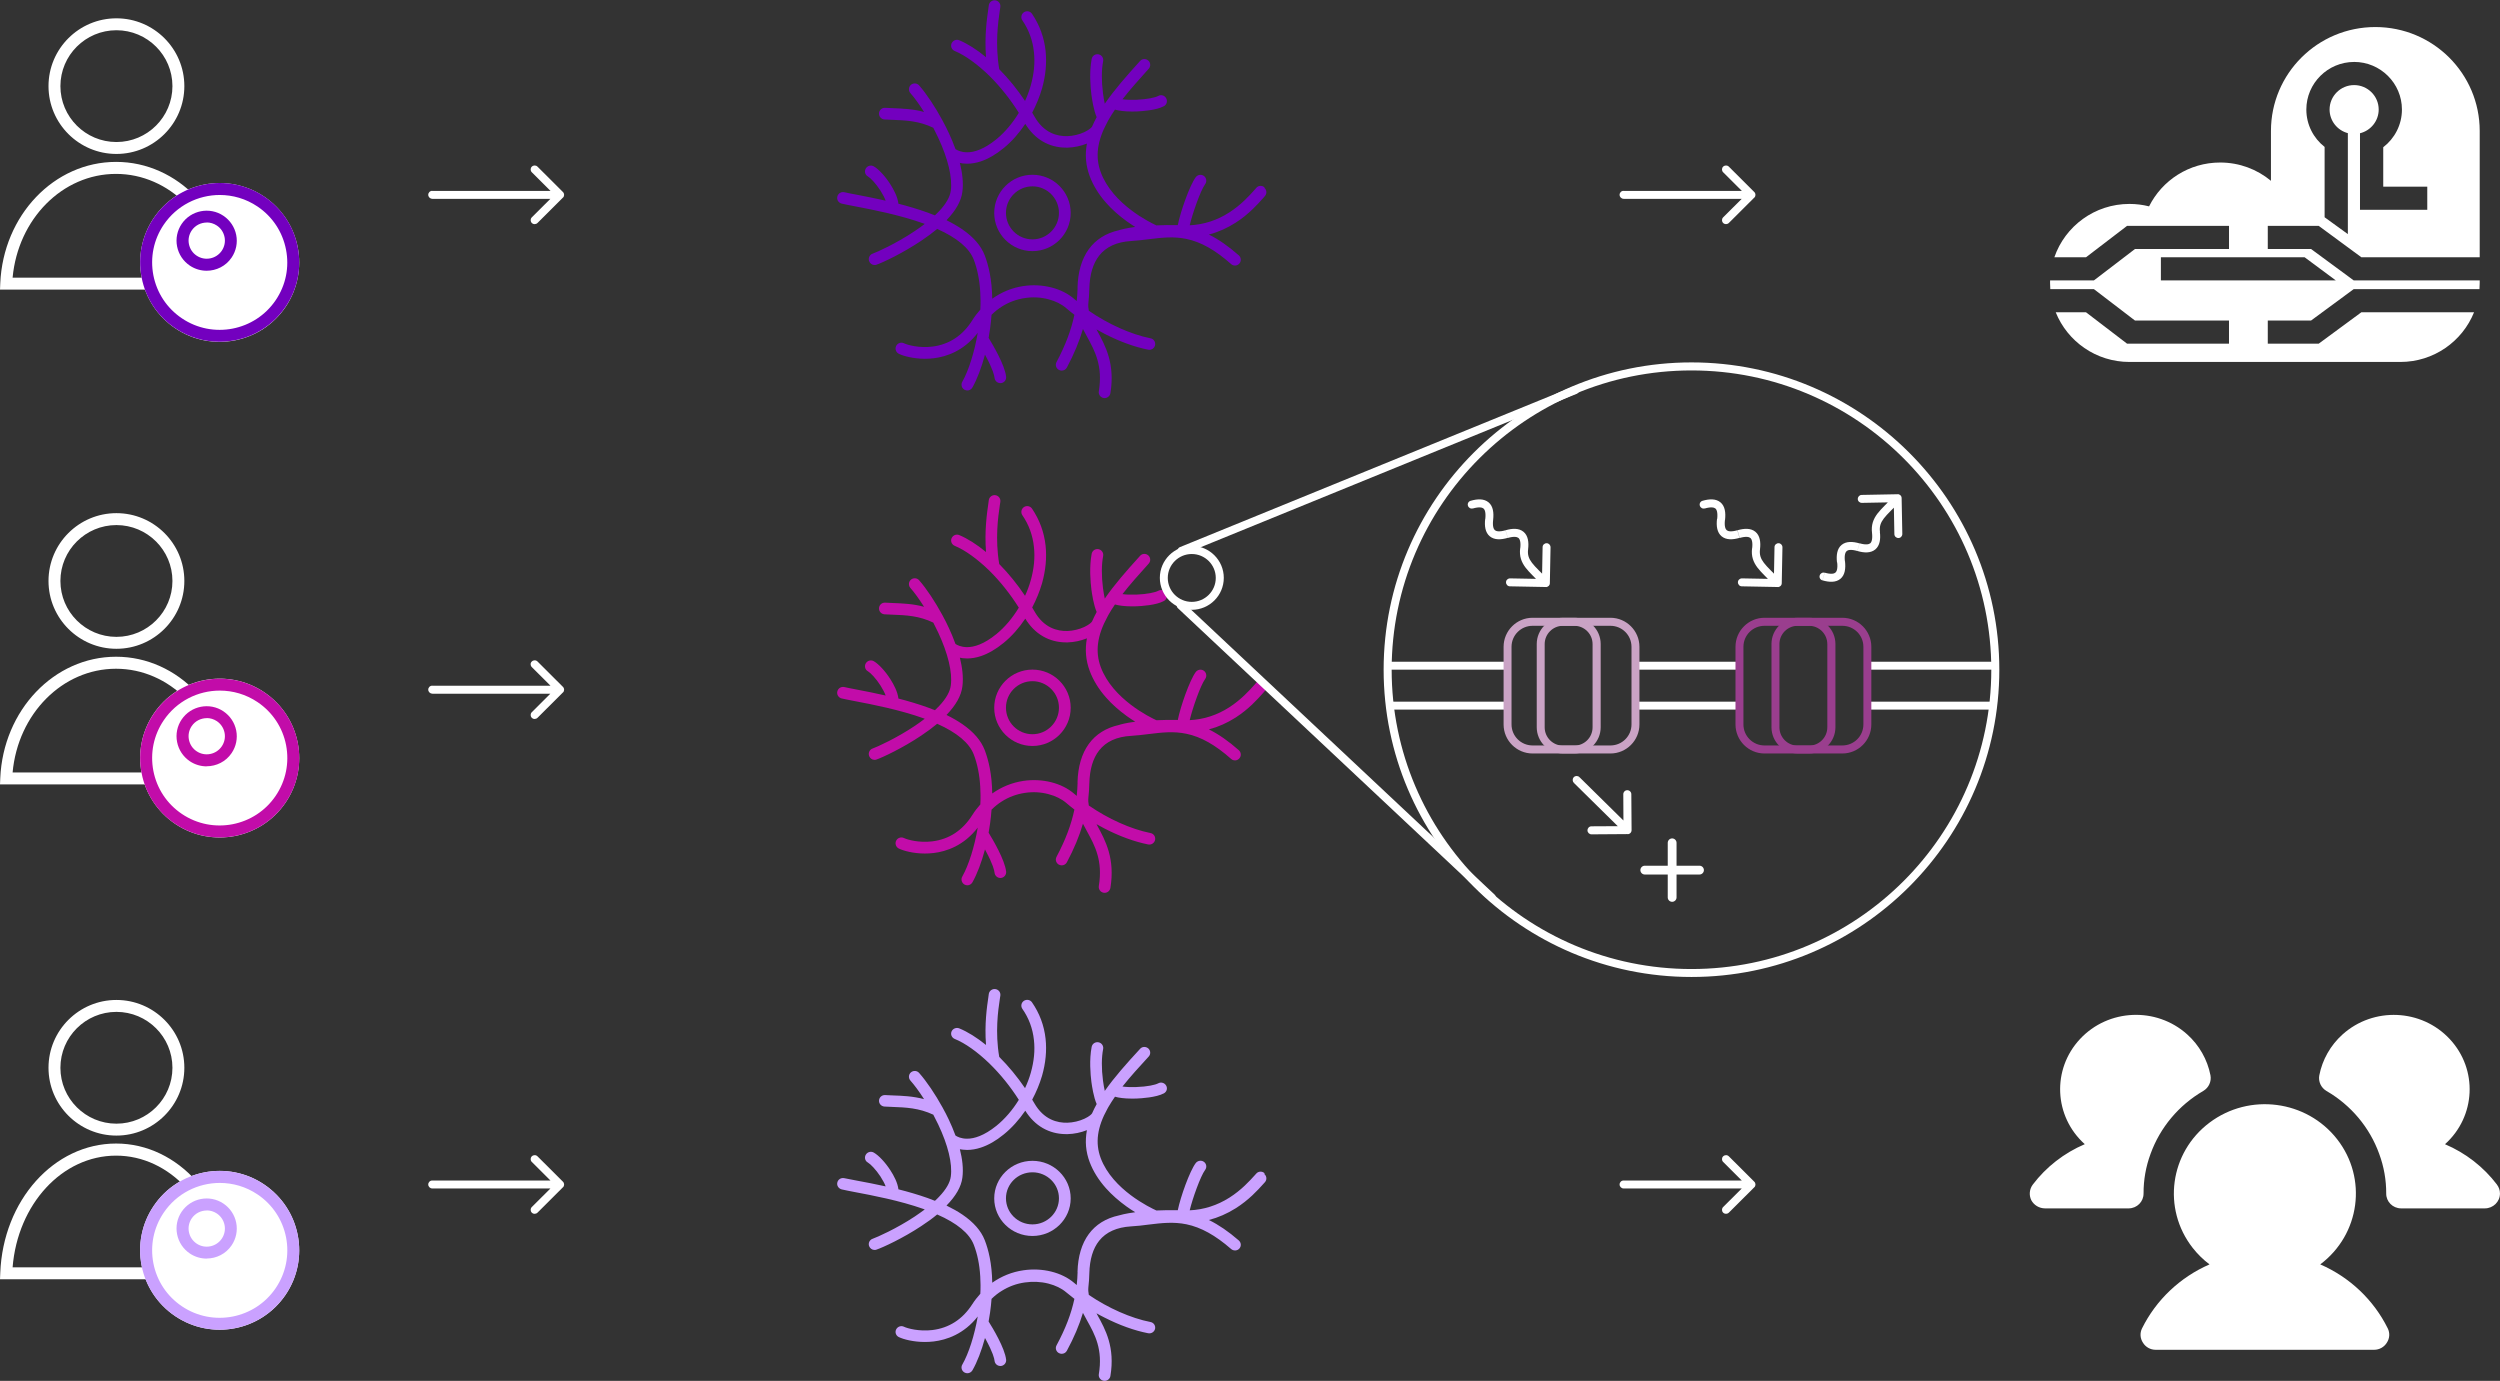 <svg width="898" height="496" viewBox="0 0 898 496" fill="none" xmlns="http://www.w3.org/2000/svg">
<rect x="0" y="0" width="898" height="496" fill="#333333" stroke="none"/>
<g clip-path="url(#clip0_446_673)">
<path d="M41.82 407.903C28.366 407.903 17.422 396.981 17.422 383.544C17.422 370.108 28.366 359.185 41.82 359.185C55.274 359.185 66.217 370.108 66.217 383.544C66.217 396.981 55.274 407.903 41.82 407.903ZM41.82 363.467C30.722 363.467 21.7 372.466 21.7 383.544C21.7 394.622 30.722 403.621 41.82 403.621C52.918 403.621 61.939 394.622 61.939 383.544C61.939 372.466 52.918 363.467 41.82 363.467Z" fill="white"/>
<path d="M41.82 233.043C28.366 233.043 17.422 222.12 17.422 208.684C17.422 195.248 28.366 184.325 41.82 184.325C55.274 184.325 66.217 195.248 66.217 208.684C66.217 222.12 55.274 233.043 41.82 233.043ZM41.82 188.607C30.722 188.607 21.7 197.606 21.7 208.684C21.7 219.762 30.722 228.761 41.82 228.761C52.918 228.761 61.939 219.762 61.939 208.684C61.939 197.606 52.918 188.607 41.82 188.607Z" fill="white"/>
<path d="M41.82 55.297C28.366 55.297 17.422 44.374 17.422 30.938C17.422 17.502 28.366 6.579 41.82 6.579C55.274 6.579 66.217 17.502 66.217 30.938C66.217 44.374 55.274 55.297 41.82 55.297ZM41.82 10.861C30.722 10.861 21.7 19.86 21.7 30.938C21.7 42.016 30.722 51.015 41.82 51.015C52.918 51.015 61.939 42.016 61.939 30.938C61.939 19.86 52.918 10.861 41.82 10.861Z" fill="white"/>
<path d="M83.36 459.508H0L0.093 457.274C1.085 431.208 19.344 410.758 41.696 410.758C64.047 410.758 82.306 431.177 83.298 457.274L83.391 459.508H83.36ZM4.526 455.226H78.865C77.036 432.542 61.071 415.103 41.696 415.103C22.32 415.103 6.355 432.542 4.526 455.226Z" fill="white"/>
<path d="M83.36 281.762H0L0.093 279.528C1.147 255.075 19.437 235.898 41.696 235.898C63.954 235.898 82.213 255.075 83.298 279.528L83.391 281.762H83.36ZM4.526 277.48H78.803C76.881 256.41 60.916 240.212 41.665 240.212C22.413 240.212 6.448 256.41 4.526 277.48Z" fill="white"/>
<path d="M83.36 104.016H0L0.093 101.782C1.147 77.329 19.437 58.152 41.696 58.152C63.954 58.152 82.213 77.329 83.298 101.782L83.391 104.016H83.36ZM4.526 99.734H78.803C76.881 78.664 60.916 62.465 41.665 62.465C22.413 62.465 6.479 78.664 4.526 99.734Z" fill="white"/>
<path d="M567.34 279.155C566.782 278.597 565.852 278.597 565.325 279.155C564.767 279.714 564.767 280.614 565.325 281.173L567.34 279.124V279.155ZM584.638 299.636C585.444 299.636 586.064 298.984 586.064 298.178L585.971 285.269C585.971 284.493 585.32 283.841 584.514 283.841C583.708 283.841 583.088 284.493 583.088 285.269L583.15 296.75L571.649 296.812C570.843 296.812 570.223 297.464 570.223 298.271C570.223 299.046 570.874 299.698 571.68 299.698L584.607 299.605L584.638 299.636ZM565.325 281.204L583.615 299.233L585.63 297.185L567.34 279.155L565.325 281.204Z" fill="white"/>
<path d="M370.859 62.776C363.295 62.776 357.125 68.92 357.125 76.492C357.125 84.063 363.295 90.207 370.859 90.207C378.423 90.207 384.592 84.063 384.592 76.492C384.592 68.92 378.423 62.776 370.859 62.776ZM370.859 85.987C365.589 85.987 361.342 81.705 361.342 76.461C361.342 71.216 365.62 66.934 370.859 66.934C376.098 66.934 380.376 71.216 380.376 76.461C380.376 81.705 376.098 85.987 370.859 85.987Z" fill="#7300BF"/>
<path d="M454.219 67.306C453.351 66.531 452.018 66.593 451.274 67.462C451.088 67.679 450.84 67.927 450.623 68.206C448.825 70.223 445.849 73.544 441.571 76.305C437.199 79.129 432.394 80.681 427.341 80.929C428.333 76.74 431.185 68.486 432.89 66.158C433.572 65.227 433.386 63.924 432.456 63.21C431.526 62.528 430.224 62.714 429.511 63.645C427.341 66.593 424.024 75.995 423.063 80.867C420.18 80.805 417.638 80.867 415.375 80.96C413.205 79.967 399.658 73.419 395.38 61.845C393.334 56.259 394.109 50.519 397.829 43.723C397.922 43.537 398.046 43.35 398.139 43.133C398.852 41.861 399.658 40.62 400.495 39.378C401.797 39.751 403.781 40.061 406.695 40.061C407.191 40.061 407.749 40.061 408.307 40.03C409.888 39.968 415.282 39.658 418.072 38.137C419.095 37.579 419.467 36.306 418.878 35.282C418.32 34.258 417.049 33.886 416.026 34.475C415.003 35.034 412.089 35.686 408.152 35.841C406.075 35.903 404.432 35.841 403.192 35.655C405.951 32.117 409.175 28.517 412.616 24.701C413.391 23.832 413.329 22.529 412.461 21.753C411.593 20.977 410.26 21.039 409.516 21.908C404.649 27.276 400.278 32.241 396.837 37.268C396.62 36.213 396.372 34.972 396.186 33.452C395.628 29.169 395.659 24.98 396.248 21.97C396.465 20.822 395.721 19.736 394.574 19.518C393.427 19.301 392.342 20.046 392.125 21.194C391.226 25.911 391.691 31.248 392.032 34.01C392.218 35.406 392.807 39.534 393.923 42.078C393.303 43.226 392.776 44.343 392.28 45.461C392.187 45.678 391.412 46.547 389.521 47.447C387.661 48.315 385.46 48.843 383.383 48.905C379.849 48.998 374.919 47.85 371.509 41.737C371.261 41.302 371.013 40.868 370.765 40.465C372.222 37.672 373.431 34.755 374.299 31.776C375.602 27.152 376.036 22.591 375.571 18.246C375.044 13.405 373.4 8.937 370.703 4.965C370.052 4.003 368.75 3.755 367.789 4.406C366.828 5.058 366.58 6.361 367.231 7.323C369.556 10.706 370.951 14.523 371.385 18.681C371.819 22.497 371.416 26.5 370.269 30.628C369.742 32.52 369.029 34.444 368.192 36.275C365.433 32.117 362.271 28.238 358.923 24.856C357.404 15.795 358.52 7.913 359.14 3.693C359.202 3.227 359.264 2.824 359.326 2.482C359.481 1.334 358.675 0.279 357.528 0.124C356.381 -0.031 355.327 0.776 355.172 1.924C355.11 2.265 355.079 2.669 355.017 3.103C354.521 6.516 353.591 12.94 354.18 20.543C350.863 17.812 347.546 15.702 344.57 14.46C343.516 13.995 342.276 14.523 341.811 15.578C341.346 16.633 341.873 17.874 342.927 18.308C346.678 19.86 351.08 23.056 355.358 27.214L355.482 27.338C359.357 31.186 362.922 35.686 365.96 40.526C363.728 44.219 360.969 47.508 357.9 50.022C353.405 53.684 349.902 54.708 347.391 54.708C345.221 54.708 343.826 53.963 343.206 53.56C342.462 51.45 341.594 49.464 340.788 47.726C340.137 46.298 339.393 44.84 338.618 43.412C338.618 43.381 338.556 43.319 338.556 43.288C335.921 38.416 332.852 33.762 330.155 30.69C329.411 29.821 328.078 29.728 327.21 30.473C326.342 31.217 326.249 32.552 326.993 33.42C328.326 34.91 330.062 37.268 331.922 40.216C327.954 39.13 324.265 39.006 320.607 38.851C319.708 38.82 318.809 38.789 317.941 38.727C316.794 38.665 315.802 39.534 315.74 40.713C315.678 41.861 316.577 42.854 317.724 42.916C318.654 42.978 319.584 43.009 320.483 43.04C325.412 43.226 330.062 43.412 335.239 45.895C335.828 47.043 336.417 48.222 337.006 49.464C340.54 57.035 342.152 63.8 341.532 68.454C341.253 70.689 339.858 73.171 337.378 75.809C336.913 76.305 336.386 76.833 335.828 77.36C334.991 77.019 334.123 76.709 333.224 76.367C329.783 75.126 326.187 74.071 322.715 73.171C322.436 70.751 321.072 68.175 319.832 66.22C317.972 63.303 315.616 60.759 313.88 59.766C312.888 59.176 311.586 59.518 310.997 60.511C310.408 61.504 310.718 62.807 311.741 63.365C312.702 63.924 314.624 65.91 316.267 68.486C317.166 69.913 317.786 71.123 318.127 72.085C314.314 71.216 310.78 70.534 307.896 69.975C306.036 69.603 304.393 69.323 303.277 69.044C302.13 68.796 301.014 69.51 300.766 70.627C300.487 71.775 301.231 72.892 302.347 73.14C303.525 73.419 305.199 73.73 307.09 74.102C313.446 75.312 323.056 77.174 331.767 80.277C331.891 80.339 332.046 80.37 332.17 80.433C331.054 81.301 329.845 82.139 328.574 83.008C321.909 87.477 315.058 90.549 313.477 91.107C312.361 91.48 311.803 92.69 312.175 93.776C312.485 94.645 313.291 95.203 314.159 95.203C314.376 95.203 314.624 95.172 314.841 95.079C317.197 94.272 324.327 90.89 330.899 86.484C333.038 85.056 334.96 83.629 336.634 82.232C343.795 85.428 348.197 89.152 349.778 93.279C351.049 96.6 351.855 100.51 352.103 104.854C352.227 106.902 352.258 109.012 352.134 111.215C351.08 112.395 350.088 113.667 349.22 115.094C345.748 120.587 340.912 123.752 334.898 124.497C330.186 125.086 326.032 123.938 324.73 123.317C323.707 122.79 322.436 123.224 321.909 124.248C321.382 125.272 321.816 126.545 322.839 127.072C324.482 127.879 328.047 128.872 332.232 128.872C333.255 128.872 334.309 128.81 335.394 128.686C339.982 128.127 346.213 126.048 351.204 119.563C350.057 126.358 347.949 133.092 345.655 137.126C345.066 138.119 345.438 139.423 346.43 139.981C346.771 140.167 347.112 140.26 347.453 140.26C348.197 140.26 348.879 139.888 349.282 139.205C350.987 136.195 352.568 132.006 353.808 127.383C353.901 127.569 354.025 127.755 354.118 127.972C356.629 132.658 357.156 134.861 357.249 135.761C357.373 136.816 358.272 137.623 359.326 137.623H359.543C360.69 137.499 361.527 136.444 361.403 135.326C360.938 131.106 356.598 123.783 355.11 121.362C355.296 120.276 355.482 119.128 355.637 118.042C355.885 116.304 356.04 114.66 356.164 113.077C357.311 111.96 358.52 110.967 359.853 110.129C362.395 108.516 365.185 107.492 368.161 107.057C370.982 106.623 373.865 106.778 376.563 107.492C379.105 108.143 381.306 109.229 382.98 110.688C383.941 111.495 384.902 112.301 385.925 113.077C384.778 118.539 382.732 123.969 379.508 130.051C378.95 131.075 379.353 132.347 380.376 132.875C380.686 133.03 381.027 133.123 381.368 133.123C382.112 133.123 382.856 132.72 383.228 132.006C385.832 127.134 387.692 122.604 388.994 118.166C389.459 119.097 389.986 120.028 390.482 120.959C393.303 126.11 396.186 131.448 394.698 140.54C394.512 141.688 395.287 142.774 396.434 142.96C396.558 142.96 396.651 142.991 396.775 142.991C397.798 142.991 398.666 142.246 398.852 141.253C400.588 130.734 397.054 124.217 394.202 118.973C394.078 118.756 393.954 118.539 393.861 118.321C394.791 118.849 395.752 119.376 396.713 119.873C402.045 122.635 407.47 124.621 412.43 125.614C413.577 125.831 414.662 125.117 414.91 123.969C415.127 122.821 414.414 121.735 413.267 121.518C406.23 120.121 398.015 116.398 391.102 111.619C390.916 110.719 390.854 109.757 390.947 108.795C391.133 107.119 391.257 105.444 391.288 103.706C391.412 98.648 392.59 94.676 394.822 91.821C397.302 88.656 401.146 86.887 406.261 86.577C408.493 86.421 410.601 86.204 412.647 85.925C417.235 85.366 421.544 84.839 426.194 85.832C431.402 86.918 436.517 89.804 442.221 94.862C443.09 95.638 444.423 95.545 445.167 94.676C445.942 93.807 445.849 92.504 444.981 91.728C441.26 88.439 437.726 85.987 434.223 84.249C437.571 83.38 440.764 81.953 443.834 79.998C448.577 76.957 451.801 73.326 453.723 71.154C453.94 70.906 454.157 70.658 454.343 70.441C455.118 69.572 455.056 68.268 454.188 67.493V67.368L454.219 67.306ZM387.072 103.395C387.041 105.009 386.917 106.592 386.762 108.143C386.452 107.895 386.142 107.616 385.801 107.336C381.399 103.52 374.423 101.751 367.634 102.744C363.511 103.364 359.729 104.916 356.412 107.305C356.319 100.261 355.017 95.141 353.715 91.728C352.413 88.314 349.716 85.18 345.717 82.418C344.043 81.27 342.121 80.153 339.982 79.098C343.361 75.592 345.283 72.178 345.686 68.889C346.12 65.631 345.655 62.031 344.787 58.525C345.128 58.587 345.5 58.68 345.841 58.711C346.337 58.773 346.864 58.804 347.391 58.804C348.972 58.804 350.646 58.525 352.32 57.966C354.986 57.066 357.776 55.453 360.535 53.187C363.418 50.829 366.053 47.85 368.285 44.498C371.664 50.022 376.811 53.032 382.98 53.032H383.507C385.832 52.97 388.25 52.443 390.42 51.574C389.676 55.639 390.017 59.486 391.412 63.241C392.652 66.562 394.605 69.789 397.271 72.799C399.348 75.188 401.89 77.422 404.742 79.502C405.796 80.246 406.819 80.929 407.78 81.519C404.246 81.984 402.355 82.543 401.921 82.698C392.559 84.777 387.32 91.976 387.041 103.364L387.072 103.395Z" fill="#7300BF"/>
<path d="M370.859 240.522C363.295 240.522 357.125 246.666 357.125 254.238C357.125 261.809 363.295 267.953 370.859 267.953C378.423 267.953 384.592 261.809 384.592 254.238C384.592 246.666 378.423 240.522 370.859 240.522ZM370.859 263.733C365.589 263.733 361.342 259.482 361.342 254.207C361.342 248.931 365.62 244.68 370.859 244.68C376.098 244.68 380.376 248.962 380.376 254.207C380.376 259.451 376.098 263.733 370.859 263.733Z" fill="#C20CA9"/>
<path d="M454.219 245.052C453.351 244.277 452.018 244.339 451.274 245.208C451.088 245.425 450.84 245.673 450.623 245.952C448.825 247.969 445.849 251.29 441.571 254.051C437.199 256.875 432.394 258.427 427.341 258.675C428.333 254.486 431.185 246.232 432.89 243.904C433.572 242.973 433.386 241.67 432.456 240.956C431.526 240.274 430.224 240.46 429.511 241.391C427.341 244.339 424.024 253.741 423.063 258.613C420.18 258.551 417.638 258.613 415.375 258.706C413.205 257.713 399.658 251.166 395.38 239.591C393.334 234.005 394.109 228.265 397.829 221.469C397.922 221.283 398.046 221.096 398.139 220.879C398.852 219.607 399.658 218.366 400.495 217.124C401.797 217.497 403.781 217.807 406.695 217.807C407.191 217.807 407.749 217.807 408.307 217.776C409.888 217.714 415.282 217.404 418.072 215.883C419.095 215.325 419.467 214.052 418.878 213.028C418.32 212.004 417.049 211.632 416.026 212.222C415.003 212.78 412.089 213.432 408.152 213.587C406.075 213.649 404.432 213.587 403.192 213.401C405.951 209.863 409.175 206.264 412.616 202.447C413.391 201.578 413.329 200.275 412.461 199.499C411.593 198.723 410.26 198.785 409.516 199.654C404.649 205.022 400.278 209.987 396.837 215.014C396.62 213.959 396.372 212.718 396.186 211.198C395.628 206.915 395.659 202.726 396.248 199.716C396.465 198.568 395.721 197.482 394.574 197.265C393.427 197.047 392.342 197.792 392.125 198.94C391.226 203.657 391.691 208.994 392.032 211.756C392.218 213.153 392.807 217.28 393.923 219.824C393.303 220.972 392.776 222.089 392.28 223.207C392.187 223.424 391.412 224.293 389.521 225.193C387.661 226.061 385.46 226.589 383.383 226.651C379.849 226.744 374.919 225.596 371.509 219.483C371.261 219.048 371.013 218.614 370.765 218.211C372.222 215.418 373.431 212.501 374.299 209.522C375.602 204.898 376.036 200.337 375.571 195.992C375.044 191.151 373.4 186.683 370.703 182.711C370.052 181.749 368.75 181.501 367.789 182.152C366.828 182.804 366.58 184.107 367.231 185.069C369.556 188.452 370.951 192.269 371.385 196.427C371.819 200.244 371.416 204.247 370.269 208.374C369.742 210.267 369.029 212.191 368.192 214.021C365.433 209.863 362.271 205.984 358.923 202.602C357.404 193.541 358.52 185.659 359.14 181.439C359.202 180.973 359.264 180.57 359.326 180.229C359.481 179.08 358.675 178.025 357.528 177.87C356.381 177.715 355.327 178.522 355.172 179.67C355.11 180.011 355.079 180.415 355.017 180.849C354.521 184.263 353.591 190.686 354.18 198.289C350.863 195.558 347.546 193.448 344.57 192.207C343.516 191.741 342.276 192.269 341.811 193.324C341.346 194.379 341.873 195.62 342.927 196.054C346.678 197.606 351.08 200.802 355.358 204.96L355.482 205.084C359.357 208.932 362.922 213.432 365.96 218.273C363.728 221.965 360.969 225.255 357.9 227.768C353.405 231.43 349.902 232.454 347.391 232.454C345.221 232.454 343.826 231.709 343.206 231.306C342.462 229.196 341.594 227.21 340.788 225.472C340.137 224.044 339.393 222.586 338.618 221.159C338.618 221.127 338.556 221.065 338.556 221.034C335.921 216.163 332.852 211.508 330.155 208.436C329.411 207.567 328.078 207.474 327.21 208.219C326.342 208.963 326.249 210.298 326.993 211.167C328.326 212.656 330.062 215.014 331.922 217.962C327.954 216.876 324.265 216.752 320.607 216.597C319.708 216.566 318.809 216.535 317.941 216.473C316.794 216.411 315.802 217.28 315.74 218.459C315.678 219.607 316.577 220.6 317.724 220.662C318.654 220.724 319.584 220.755 320.483 220.786C325.412 220.972 330.062 221.159 335.239 223.641C335.828 224.789 336.417 225.968 337.006 227.21C340.54 234.781 342.152 241.546 341.532 246.201C341.253 248.435 339.858 250.917 337.378 253.555C336.913 254.051 336.386 254.579 335.828 255.107C334.991 254.765 334.123 254.455 333.224 254.114C329.783 252.872 326.187 251.817 322.715 250.917C322.436 248.497 321.072 245.921 319.832 243.966C317.972 241.049 315.616 238.505 313.88 237.512C312.888 236.922 311.586 237.264 310.997 238.257C310.408 239.25 310.718 240.553 311.741 241.111C312.702 241.67 314.624 243.656 316.267 246.232C317.166 247.659 317.786 248.869 318.127 249.831C314.314 248.962 310.78 248.28 307.896 247.721C306.036 247.349 304.393 247.069 303.277 246.79C302.13 246.542 301.014 247.256 300.766 248.373C300.487 249.521 301.231 250.638 302.347 250.886C303.525 251.166 305.199 251.476 307.09 251.848C313.446 253.058 323.056 254.92 331.767 258.023C331.891 258.086 332.046 258.117 332.17 258.179C331.054 259.047 329.845 259.885 328.574 260.754C321.909 265.223 315.058 268.295 313.477 268.853C312.361 269.226 311.803 270.436 312.175 271.522C312.485 272.391 313.291 272.949 314.159 272.949C314.376 272.949 314.624 272.918 314.841 272.825C317.197 271.987 324.327 268.636 330.899 264.23C333.038 262.802 334.96 261.375 336.634 259.978C343.795 263.175 348.197 266.898 349.778 271.025C351.049 274.346 351.855 278.256 352.103 282.6C352.227 284.648 352.258 286.758 352.134 288.961C351.08 290.141 350.088 291.413 349.22 292.809C345.748 298.302 340.912 301.467 334.898 302.212C330.186 302.801 326.032 301.653 324.73 301.033C323.707 300.505 322.436 300.939 321.909 301.963C321.382 302.987 321.816 304.26 322.839 304.787C324.482 305.594 328.047 306.587 332.232 306.587C333.255 306.587 334.309 306.525 335.394 306.401C339.982 305.842 346.213 303.763 351.204 297.278C350.057 304.074 347.949 310.807 345.655 314.841C345.066 315.834 345.438 317.138 346.43 317.727C346.771 317.913 347.112 318.007 347.453 318.007C348.197 318.007 348.879 317.634 349.282 316.951C350.987 313.941 352.568 309.752 353.808 305.129C353.901 305.315 354.025 305.501 354.118 305.718C356.629 310.404 357.156 312.607 357.249 313.507C357.373 314.562 358.272 315.369 359.326 315.369H359.543C360.69 315.245 361.527 314.19 361.403 313.073C360.938 308.852 356.598 301.529 355.11 299.109C355.296 297.991 355.482 296.874 355.637 295.788C355.885 294.051 356.04 292.406 356.164 290.823C357.311 289.706 358.52 288.713 359.853 287.875C362.395 286.262 365.185 285.238 368.161 284.803C370.982 284.369 373.865 284.524 376.563 285.238C379.105 285.889 381.306 286.975 382.98 288.403C383.941 289.21 384.902 290.016 385.925 290.792C384.778 296.254 382.732 301.684 379.508 307.766C378.95 308.79 379.353 310.063 380.376 310.59C380.686 310.745 381.027 310.838 381.368 310.838C382.112 310.838 382.856 310.435 383.228 309.721C385.832 304.849 387.692 300.319 388.994 295.881C389.459 296.812 389.986 297.743 390.482 298.674C393.303 303.825 396.186 309.163 394.698 318.255C394.512 319.403 395.287 320.489 396.434 320.675C396.558 320.675 396.651 320.706 396.775 320.706C397.798 320.706 398.666 319.961 398.852 318.968C400.588 308.449 397.054 301.901 394.202 296.688C394.078 296.471 393.954 296.254 393.861 296.037C394.791 296.564 395.752 297.092 396.713 297.588C402.045 300.35 407.47 302.336 412.43 303.329C413.577 303.546 414.662 302.832 414.91 301.684C415.127 300.536 414.414 299.45 413.267 299.233C406.23 297.836 398.015 294.113 391.102 289.334C390.916 288.434 390.854 287.472 390.947 286.51C391.133 284.834 391.257 283.159 391.288 281.421C391.412 276.363 392.59 272.391 394.822 269.536C397.302 266.371 401.146 264.602 406.261 264.323C408.493 264.168 410.601 263.95 412.647 263.671C417.235 263.113 421.544 262.585 426.194 263.578C431.402 264.664 436.517 267.55 442.221 272.608C443.09 273.384 444.423 273.291 445.167 272.422C445.942 271.553 445.849 270.25 444.981 269.474C441.26 266.185 437.726 263.733 434.223 261.995C437.571 261.127 440.764 259.699 443.834 257.744C448.577 254.703 451.801 251.072 453.723 248.9C453.94 248.652 454.157 248.404 454.343 248.187C455.118 247.318 455.056 246.014 454.188 245.239V245.115L454.219 245.052ZM387.072 281.142C387.041 282.755 386.917 284.338 386.762 285.889C386.452 285.61 386.142 285.362 385.801 285.083C381.399 281.266 374.423 279.497 367.634 280.49C363.511 281.111 359.729 282.662 356.412 285.02C356.319 277.976 355.017 272.856 353.715 269.443C352.413 266.029 349.716 262.895 345.717 260.134C344.043 258.985 342.121 257.868 339.982 256.813C343.361 253.307 345.283 249.893 345.686 246.604C346.12 243.346 345.655 239.746 344.787 236.24C345.128 236.302 345.5 236.395 345.841 236.426C346.337 236.488 346.864 236.519 347.391 236.519C348.972 236.519 350.646 236.24 352.32 235.681C354.986 234.781 357.776 233.168 360.535 230.902C363.418 228.544 366.053 225.565 368.285 222.214C371.664 227.737 376.811 230.747 382.98 230.747H383.507C385.832 230.685 388.25 230.158 390.42 229.289C389.676 233.354 390.017 237.202 391.412 240.956C392.652 244.277 394.605 247.504 397.271 250.514C399.348 252.903 401.89 255.138 404.742 257.217C405.796 257.961 406.819 258.644 407.78 259.234C404.246 259.699 402.355 260.258 401.921 260.413C392.559 262.492 387.32 269.691 387.041 281.08L387.072 281.142Z" fill="#C20CA9"/>
<path d="M370.859 416.965C363.295 416.965 357.125 423.016 357.125 430.463C357.125 437.911 363.295 443.962 370.859 443.962C378.423 443.962 384.592 437.911 384.592 430.463C384.592 423.016 378.423 416.965 370.859 416.965ZM370.859 439.803C365.589 439.803 361.342 435.614 361.342 430.432C361.342 425.25 365.62 421.092 370.859 421.092C376.098 421.092 380.376 425.281 380.376 430.432C380.376 435.583 376.098 439.803 370.859 439.803Z" fill="#CAA1FF"/>
<path d="M454.219 421.402C453.351 420.626 452.018 420.688 451.274 421.526C451.088 421.743 450.84 421.992 450.623 422.24C448.825 424.226 445.849 427.515 441.571 430.215C437.199 432.977 432.394 434.528 427.341 434.745C428.333 430.618 431.185 422.519 432.89 420.223C433.572 419.323 433.386 418.02 432.456 417.337C431.526 416.654 430.224 416.871 429.511 417.771C427.341 420.657 424.024 429.936 423.063 434.714C420.18 434.652 417.638 434.714 415.375 434.807C413.205 433.814 399.658 427.391 395.38 416.003C393.334 410.51 394.109 404.862 397.829 398.191C397.922 398.005 398.046 397.818 398.139 397.632C398.852 396.391 399.658 395.181 400.495 393.939C401.797 394.312 403.781 394.622 406.695 394.622C407.191 394.622 407.749 394.622 408.307 394.591C409.888 394.529 415.282 394.219 418.072 392.729C419.095 392.171 419.467 390.929 418.878 389.936C418.32 388.943 417.049 388.571 416.026 389.13C415.003 389.688 412.089 390.34 408.152 390.464C406.075 390.526 404.432 390.464 403.192 390.278C405.951 386.802 409.175 383.234 412.616 379.51C413.391 378.672 413.329 377.369 412.461 376.593C411.593 375.848 410.26 375.879 409.516 376.748C404.649 382.024 400.278 386.926 396.837 391.86C396.62 390.836 396.372 389.595 396.186 388.106C395.628 383.885 395.659 379.789 396.248 376.81C396.465 375.693 395.721 374.607 394.574 374.39C393.427 374.173 392.342 374.917 392.125 376.035C391.226 380.658 391.691 385.933 392.032 388.633C392.218 389.999 392.807 394.064 393.923 396.577C393.303 397.694 392.776 398.811 392.28 399.897C392.187 400.115 391.412 400.984 389.521 401.852C387.661 402.721 385.46 403.218 383.383 403.28C379.849 403.373 374.919 402.225 371.509 396.236C371.261 395.801 371.013 395.398 370.765 394.995C372.222 392.264 373.431 389.378 374.299 386.43C375.602 381.868 376.036 377.4 375.571 373.118C375.044 368.339 373.4 363.963 370.703 360.054C370.052 359.092 368.75 358.874 367.789 359.495C366.828 360.147 366.58 361.419 367.231 362.381C369.556 365.701 370.951 369.456 371.385 373.552C371.819 377.307 371.416 381.248 370.269 385.313C369.742 387.175 369.029 389.068 368.192 390.867C365.433 386.802 362.271 382.985 358.923 379.634C357.404 370.697 358.52 362.97 359.14 358.812C359.202 358.378 359.264 357.974 359.326 357.602C359.481 356.454 358.675 355.43 357.528 355.275C356.381 355.12 355.327 355.926 355.172 357.044C355.11 357.385 355.079 357.757 355.017 358.192C354.521 361.574 353.591 367.873 354.18 375.352C350.863 372.683 347.546 370.604 344.57 369.394C343.516 368.959 342.276 369.456 341.811 370.48C341.346 371.535 341.873 372.745 342.927 373.18C346.678 374.7 351.08 377.834 355.358 381.961L355.482 382.086C359.357 385.871 362.922 390.278 365.96 395.057C363.728 398.687 360.969 401.914 357.9 404.397C353.405 407.997 349.902 409.021 347.391 409.021C345.221 409.021 343.826 408.307 343.206 407.872C342.462 405.824 341.594 403.838 340.788 402.132C340.137 400.735 339.393 399.308 338.618 397.911C338.618 397.88 338.556 397.818 338.556 397.787C335.921 393.009 332.852 388.447 330.155 385.406C329.411 384.537 328.078 384.444 327.21 385.189C326.342 385.933 326.249 387.237 326.993 388.106C328.326 389.595 330.062 391.891 331.922 394.808C327.954 393.753 324.265 393.598 320.607 393.474C319.708 393.443 318.809 393.412 317.941 393.35C316.794 393.288 315.802 394.157 315.74 395.305C315.678 396.453 316.577 397.415 317.724 397.477C318.654 397.539 319.584 397.57 320.483 397.601C325.412 397.787 330.062 397.974 335.239 400.394C335.828 401.511 336.417 402.69 337.006 403.9C340.54 411.348 342.152 417.989 341.532 422.581C341.253 424.784 339.858 427.205 337.378 429.811C336.913 430.308 336.386 430.835 335.828 431.332C334.991 430.991 334.123 430.68 333.224 430.339C329.783 429.129 326.187 428.074 322.715 427.205C322.436 424.846 321.072 422.271 319.832 420.378C317.972 417.492 315.616 415.01 313.88 414.017C312.888 413.427 311.586 413.768 310.997 414.761C310.408 415.754 310.718 417.027 311.741 417.585C312.702 418.144 314.624 420.099 316.267 422.612C317.166 424.009 317.786 425.188 318.127 426.15C314.314 425.312 310.78 424.629 307.896 424.102C306.036 423.729 304.393 423.45 303.277 423.202C302.13 422.954 301.014 423.636 300.766 424.753C300.487 425.87 301.231 426.957 302.347 427.236C303.525 427.515 305.199 427.825 307.09 428.198C313.446 429.408 323.056 431.208 331.767 434.28C331.891 434.342 332.046 434.373 332.17 434.435C331.054 435.273 329.845 436.111 328.574 436.98C321.909 441.386 315.058 444.396 313.477 444.955C312.361 445.327 311.803 446.506 312.175 447.592C312.485 448.43 313.291 448.989 314.159 448.989C314.376 448.989 314.624 448.958 314.841 448.864C317.197 448.058 324.327 444.768 330.899 440.424C333.038 439.028 334.96 437.631 336.634 436.235C343.795 439.369 348.197 443.031 349.778 447.096C351.049 450.354 351.855 454.202 352.103 458.484C352.227 460.501 352.258 462.58 352.134 464.721C351.08 465.901 350.088 467.142 349.22 468.507C345.748 473.907 340.912 477.01 334.898 477.754C330.186 478.313 326.032 477.196 324.73 476.575C323.707 476.048 322.436 476.482 321.909 477.506C321.382 478.53 321.816 479.771 322.839 480.268C324.482 481.075 328.047 482.037 332.232 482.037C333.255 482.037 334.309 481.975 335.394 481.851C339.982 481.292 346.213 479.244 351.204 472.883C350.057 479.585 347.949 486.195 345.655 490.167C345.066 491.16 345.438 492.432 346.43 492.991C346.771 493.177 347.112 493.27 347.453 493.27C348.197 493.27 348.879 492.898 349.282 492.246C350.987 489.298 352.568 485.171 353.808 480.609C353.901 480.795 354.025 480.982 354.118 481.168C356.629 485.791 357.156 487.933 357.249 488.833C357.373 489.888 358.272 490.663 359.326 490.663H359.543C360.69 490.539 361.527 489.515 361.403 488.398C360.938 484.24 356.598 477.041 355.11 474.682C355.296 473.596 355.482 472.51 355.637 471.424C355.885 469.717 356.04 468.104 356.164 466.552C357.311 465.435 358.52 464.473 359.853 463.666C362.395 462.084 365.185 461.06 368.161 460.656C370.982 460.253 373.865 460.377 376.563 461.06C379.105 461.711 381.306 462.766 382.98 464.194C383.941 464.97 384.902 465.776 385.925 466.552C384.778 471.921 382.732 477.258 379.508 483.247C378.95 484.271 379.353 485.512 380.376 486.04C380.686 486.195 381.027 486.288 381.368 486.288C382.112 486.288 382.856 485.885 383.228 485.171C385.832 480.361 387.692 475.924 388.994 471.579C389.459 472.479 389.986 473.41 390.482 474.341C393.303 479.399 396.186 484.674 394.698 493.611C394.512 494.728 395.287 495.783 396.434 495.97C396.558 495.97 396.651 496.001 396.775 496.001C397.798 496.001 398.666 495.287 398.852 494.294C400.588 483.93 397.054 477.537 394.202 472.386C394.078 472.169 393.954 471.952 393.861 471.734C394.791 472.262 395.752 472.789 396.713 473.255C402.045 475.986 407.47 477.941 412.43 478.903C413.577 479.12 414.662 478.406 414.91 477.289C415.127 476.172 414.414 475.086 413.267 474.869C406.23 473.503 398.015 469.841 391.102 465.125C390.916 464.225 390.854 463.294 390.947 462.363C391.133 460.718 391.257 459.074 391.288 457.367C391.412 452.402 392.59 448.461 394.822 445.668C397.302 442.565 401.146 440.827 406.261 440.517C408.493 440.393 410.601 440.145 412.647 439.865C417.235 439.307 421.544 438.81 426.194 439.772C431.402 440.858 436.517 443.682 442.221 448.647C443.09 449.392 444.423 449.33 445.167 448.492C445.942 447.623 445.849 446.351 444.981 445.575C441.26 442.348 437.726 439.928 434.223 438.221C437.571 437.352 440.764 435.956 443.834 434.032C448.577 431.053 451.801 427.484 453.723 425.343C453.94 425.095 454.157 424.877 454.343 424.66C455.118 423.822 455.056 422.519 454.188 421.743V421.619L454.219 421.402ZM387.072 456.933C387.041 458.515 386.917 460.067 386.762 461.587C386.452 461.339 386.142 461.06 385.801 460.78C381.399 457.026 374.423 455.288 367.634 456.281C363.511 456.87 359.729 458.422 356.412 460.749C356.319 453.829 355.017 448.771 353.715 445.451C352.413 442.1 349.716 439.028 345.717 436.297C344.043 435.149 342.121 434.094 339.982 433.039C343.361 429.594 345.283 426.243 345.686 423.016C346.12 419.788 345.655 416.251 344.787 412.806C345.128 412.868 345.5 412.93 345.841 412.962C346.337 413.024 346.864 413.055 347.391 413.055C348.972 413.055 350.646 412.775 352.32 412.217C354.986 411.348 357.776 409.765 360.535 407.5C363.418 405.173 366.053 402.225 368.285 398.967C371.664 404.397 376.811 407.376 382.98 407.376H383.507C385.832 407.314 388.25 406.817 390.42 405.949C389.676 409.952 390.017 413.737 391.412 417.43C392.652 420.688 394.605 423.853 397.271 426.832C399.348 429.16 401.89 431.394 404.742 433.442C405.796 434.187 406.819 434.869 407.78 435.428C404.246 435.894 402.355 436.452 401.921 436.576C392.559 438.593 387.32 445.699 387.041 456.902L387.072 456.933Z" fill="#CAA1FF"/>
<path d="M155.25 68.548C154.444 68.548 153.824 69.199 153.824 69.975C153.824 70.751 154.475 71.403 155.25 71.403V68.548ZM202.216 70.999C202.774 70.441 202.774 69.541 202.216 68.982L193.071 59.859C192.513 59.3 191.614 59.3 191.025 59.859C190.467 60.417 190.467 61.317 191.025 61.876L199.147 69.975L191.025 78.074C190.467 78.633 190.467 79.533 191.025 80.091C191.583 80.65 192.482 80.65 193.071 80.091L202.216 70.968V70.999ZM155.25 71.434H201.193V68.579H155.25V71.434Z" fill="white"/>
<path d="M607.578 350.93C546.6 350.93 497 301.405 497 240.553C497 179.701 546.6 130.175 607.578 130.175C668.556 130.175 718.157 179.701 718.157 240.553C718.157 301.405 668.556 350.93 607.578 350.93ZM607.578 133.061C548.181 133.061 499.883 181.283 499.883 240.553C499.883 299.822 548.181 348.076 607.578 348.076C666.975 348.076 715.274 299.853 715.274 240.553C715.274 181.252 666.975 133.061 607.578 133.061Z" fill="white"/>
<path d="M424.396 199.282C423.838 199.282 423.311 198.94 423.063 198.382C422.753 197.637 423.125 196.799 423.838 196.52L565.293 138.802C566.037 138.492 566.874 138.864 567.153 139.578C567.463 140.322 567.091 141.16 566.378 141.44L424.923 199.157C424.737 199.219 424.551 199.25 424.396 199.25V199.282Z" fill="white"/>
<path d="M428.085 219.048C421.761 219.048 416.615 213.897 416.615 207.567C416.615 201.236 421.761 196.085 428.085 196.085C434.409 196.085 439.587 201.236 439.587 207.567C439.587 213.897 434.44 219.048 428.085 219.048ZM428.085 199.002C423.342 199.002 419.467 202.85 419.467 207.598C419.467 212.346 423.342 216.193 428.085 216.193C432.828 216.193 436.704 212.346 436.704 207.598C436.704 202.85 432.828 199.002 428.085 199.002Z" fill="white"/>
<path d="M535.874 323.778C535.533 323.778 535.161 323.654 534.882 323.406L423.125 218.49C422.536 217.962 422.505 217.031 423.063 216.473C423.59 215.883 424.52 215.852 425.078 216.411L536.835 321.327C537.424 321.854 537.455 322.785 536.897 323.344C536.618 323.654 536.246 323.809 535.843 323.809L535.874 323.778Z" fill="white"/>
<path d="M155.25 246.294C154.444 246.294 153.824 246.945 153.824 247.721C153.824 248.497 154.475 249.149 155.25 249.149V246.294ZM202.216 248.745C202.774 248.187 202.774 247.287 202.216 246.728L193.071 237.605C192.513 237.046 191.614 237.046 191.025 237.605C190.436 238.164 190.467 239.063 191.025 239.622L199.147 247.721L191.025 255.82C190.467 256.379 190.467 257.279 191.025 257.837C191.583 258.396 192.482 258.396 193.071 257.837L202.216 248.714V248.745ZM155.25 249.18H201.193V246.325H155.25V249.18Z" fill="white"/>
<path d="M102.612 465.063C93.777 478.127 76.013 481.571 62.931 472.758C49.849 463.946 46.408 446.227 55.212 433.163C64.016 420.099 81.81 416.654 94.893 425.467C107.975 434.28 111.416 451.999 102.612 465.063Z" fill="white"/>
<path d="M78.865 477.63C73.378 477.63 67.829 476.048 62.931 472.758C56.607 468.507 52.298 462.022 50.841 454.543C49.384 447.065 50.934 439.462 55.212 433.163C64.016 420.13 81.81 416.654 94.861 425.467C101.185 429.718 105.494 436.204 106.952 443.682C108.409 451.161 106.859 458.763 102.58 465.063C97.062 473.224 88.041 477.63 78.865 477.63ZM78.958 424.909C71.146 424.909 63.489 428.663 58.808 435.583C55.181 440.952 53.879 447.375 55.088 453.736C56.328 460.098 59.955 465.59 65.349 469.221C76.447 476.699 91.575 473.751 99.046 462.673C102.673 457.305 103.975 450.851 102.766 444.52C101.526 438.159 97.899 432.666 92.505 429.036C88.351 426.243 83.639 424.909 78.958 424.909Z" fill="#CAA1FF"/>
<path d="M74.246 452.092C72.169 452.092 70.061 451.502 68.201 450.261C65.814 448.647 64.171 446.196 63.613 443.341C63.055 440.517 63.644 437.631 65.256 435.242C68.604 430.308 75.331 429.005 80.26 432.325C82.647 433.939 84.29 436.39 84.849 439.214C85.406 442.038 84.817 444.924 83.205 447.313C81.128 450.416 77.687 452.061 74.215 452.061L74.246 452.092ZM74.277 434.807C72.169 434.807 70.123 435.8 68.852 437.662C67.891 439.09 67.519 440.827 67.86 442.534C68.201 444.241 69.162 445.699 70.619 446.692C73.595 448.709 77.656 447.903 79.671 444.924C80.632 443.496 81.004 441.758 80.663 440.052C80.322 438.345 79.361 436.887 77.904 435.894C76.788 435.149 75.517 434.776 74.277 434.776V434.807Z" fill="#CAA1FF"/>
<path d="M102.612 288.248C93.777 301.312 76.013 304.756 62.931 295.943C49.849 287.131 46.408 269.412 55.212 256.348C64.016 243.284 81.81 239.839 94.893 248.652C107.975 257.465 111.416 275.184 102.612 288.248Z" fill="white"/>
<path d="M78.865 300.815C73.378 300.815 67.829 299.233 62.931 295.943C56.607 291.692 52.298 285.207 50.872 277.728C49.415 270.25 50.965 262.647 55.243 256.348C64.047 243.315 81.841 239.87 94.893 248.652C101.217 252.903 105.526 259.389 106.983 266.867C108.44 274.346 106.89 281.948 102.612 288.248C97.094 296.409 88.073 300.815 78.896 300.815H78.865ZM78.958 248.062C71.146 248.062 63.489 251.817 58.808 258.737C55.181 264.105 53.879 270.529 55.088 276.89C56.328 283.252 59.955 288.744 65.349 292.375C76.447 299.853 91.576 296.905 99.047 285.827C102.674 280.459 103.976 274.035 102.767 267.674C101.527 261.313 97.9 255.82 92.505 252.189C88.352 249.397 83.639 248.062 78.958 248.062Z" fill="#C20CA9"/>
<path d="M74.246 275.277C72.169 275.277 70.061 274.687 68.201 273.446C65.814 271.832 64.171 269.381 63.613 266.526C63.055 263.702 63.644 260.816 65.256 258.427C68.604 253.493 75.331 252.19 80.26 255.51C82.647 257.123 84.29 259.575 84.849 262.399C85.406 265.223 84.817 268.108 83.205 270.498C81.128 273.601 77.687 275.246 74.215 275.246L74.246 275.277ZM74.277 257.961C72.169 257.961 70.123 258.954 68.852 260.816C67.891 262.244 67.519 263.981 67.86 265.688C68.201 267.395 69.162 268.884 70.619 269.846C73.595 271.863 77.656 271.056 79.671 268.077C80.632 266.65 81.004 264.912 80.663 263.206C80.322 261.499 79.361 260.04 77.904 259.047C76.788 258.303 75.517 257.93 74.277 257.93V257.961Z" fill="#C20CA9"/>
<path d="M102.612 110.222C93.777 123.286 76.013 126.731 62.931 117.918C49.849 109.105 46.408 91.386 55.212 78.323C64.016 65.258 81.81 61.814 94.893 70.627C107.975 79.44 111.416 97.158 102.612 110.222Z" fill="white"/>
<path d="M78.865 122.759C73.378 122.759 67.829 121.176 62.931 117.887C56.607 113.636 52.298 107.15 50.872 99.672C49.415 92.193 50.965 84.591 55.243 78.291C64.047 65.258 81.841 61.814 94.893 70.596C101.217 74.847 105.526 81.332 106.952 88.811C108.409 96.289 106.859 103.892 102.581 110.191C97.063 118.352 88.041 122.759 78.865 122.759ZM78.958 70.037C71.146 70.037 63.489 73.792 58.808 80.712C55.181 86.08 53.879 92.504 55.088 98.865C56.328 105.226 59.955 110.719 65.349 114.349C76.447 121.828 91.576 118.88 99.047 107.802C102.674 102.434 103.976 95.979 102.736 89.649C101.496 83.287 97.869 77.795 92.475 74.164C88.32 71.371 83.608 70.037 78.927 70.037H78.958Z" fill="#7300BF"/>
<path d="M74.246 97.251C72.169 97.251 70.061 96.662 68.201 95.421C65.814 93.807 64.171 91.356 63.613 88.532C63.055 85.708 63.644 82.822 65.256 80.433C68.604 75.499 75.331 74.195 80.26 77.516C82.647 79.129 84.29 81.581 84.849 84.404C85.406 87.228 84.817 90.114 83.205 92.504C81.128 95.607 77.687 97.251 74.215 97.251H74.246ZM74.277 79.936C72.169 79.936 70.123 80.929 68.852 82.791C67.891 84.218 67.519 85.956 67.86 87.663C68.201 89.37 69.162 90.859 70.619 91.821C73.595 93.838 77.656 93.031 79.671 90.052C80.632 88.625 81.004 86.887 80.663 85.18C80.322 83.474 79.361 81.984 77.904 81.022C76.788 80.277 75.517 79.905 74.277 79.905V79.936Z" fill="#7300BF"/>
<path d="M155.25 424.04C154.444 424.04 153.824 424.691 153.824 425.467C153.824 426.243 154.475 426.895 155.25 426.895V424.04ZM202.216 426.491C202.774 425.933 202.774 425.033 202.216 424.474L193.071 415.351C192.513 414.792 191.614 414.792 191.025 415.351C190.467 415.91 190.467 416.809 191.025 417.368L199.147 425.467L191.025 433.566C190.467 434.125 190.467 435.025 191.025 435.583C191.583 436.142 192.482 436.142 193.071 435.583L202.216 426.46V426.491ZM155.25 426.895H201.193V424.04H155.25V426.895Z" fill="white"/>
<path d="M540.772 240.553H499.883C499.108 240.553 498.457 239.901 498.457 239.125C498.457 238.35 499.108 237.698 499.883 237.698H540.772C541.547 237.698 542.198 238.35 542.198 239.125C542.198 239.901 541.547 240.553 540.772 240.553Z" fill="white"/>
<path d="M540.772 254.889H499.883C499.108 254.889 498.457 254.238 498.457 253.462C498.457 252.686 499.108 252.034 499.883 252.034H540.772C541.547 252.034 542.198 252.686 542.198 253.462C542.198 254.238 541.547 254.889 540.772 254.889Z" fill="white"/>
<path d="M623.389 240.553H588.916C588.141 240.553 587.49 239.901 587.49 239.125C587.49 238.35 588.141 237.698 588.916 237.698H623.389C624.164 237.698 624.815 238.35 624.815 239.125C624.815 239.901 624.164 240.553 623.389 240.553Z" fill="white"/>
<path d="M623.389 254.889H588.916C588.141 254.889 587.49 254.238 587.49 253.462C587.49 252.686 588.141 252.034 588.916 252.034H623.389C624.164 252.034 624.815 252.686 624.815 253.462C624.815 254.238 624.164 254.889 623.389 254.889Z" fill="white"/>
<path d="M715.274 240.553H671.067C670.292 240.553 669.641 239.901 669.641 239.125C669.641 238.35 670.292 237.698 671.067 237.698H715.274C716.049 237.698 716.7 238.35 716.7 239.125C716.7 239.901 716.049 240.553 715.274 240.553Z" fill="white"/>
<path d="M715.274 254.889H671.067C670.292 254.889 669.641 254.238 669.641 253.462C669.641 252.686 670.292 252.034 671.067 252.034H715.274C716.049 252.034 716.7 252.686 716.7 253.462C716.7 254.238 716.049 254.889 715.274 254.889Z" fill="white"/>
<path d="M578.469 270.653H550.506C544.771 270.653 540.09 265.967 540.09 260.227V232.33C540.09 226.589 544.771 221.903 550.506 221.903H578.469C584.204 221.903 588.885 226.589 588.885 232.33V260.227C588.885 265.967 584.204 270.653 578.469 270.653ZM550.506 224.789C546.321 224.789 542.942 228.171 542.942 232.33V260.227C542.942 264.385 546.321 267.767 550.506 267.767H578.469C582.654 267.767 586.033 264.385 586.033 260.227V232.33C586.033 228.171 582.654 224.789 578.469 224.789H550.506Z" fill="#CAA3C5"/>
<path d="M565.511 270.653H561.45C556.242 270.653 551.995 266.433 551.995 261.22V231.337C551.995 226.123 556.242 221.903 561.45 221.903H565.511C570.719 221.903 574.966 226.123 574.966 231.337V261.22C574.966 266.433 570.719 270.653 565.511 270.653ZM561.419 224.789C557.792 224.789 554.847 227.737 554.847 231.368V261.251C554.847 264.881 557.792 267.829 561.419 267.829H565.48C569.107 267.829 572.052 264.881 572.052 261.251V231.368C572.052 227.737 569.107 224.789 565.48 224.789H561.419Z" fill="#CAA3C5"/>
<path d="M661.767 270.653H633.805C628.07 270.653 623.389 265.967 623.389 260.227V232.33C623.389 226.589 628.07 221.903 633.805 221.903H661.767C667.502 221.903 672.183 226.589 672.183 232.33V260.227C672.183 265.967 667.502 270.653 661.767 270.653ZM633.805 224.789C629.62 224.789 626.241 228.171 626.241 232.33V260.227C626.241 264.385 629.62 267.767 633.805 267.767H661.767C665.952 267.767 669.331 264.385 669.331 260.227V232.33C669.331 228.171 665.952 224.789 661.767 224.789H633.805Z" fill="#9A3E8E"/>
<path d="M649.832 270.653H645.771C640.563 270.653 636.315 266.433 636.315 261.22V231.337C636.315 226.123 640.563 221.903 645.771 221.903H649.832C655.04 221.903 659.287 226.123 659.287 231.337V261.22C659.287 266.433 655.04 270.653 649.832 270.653ZM645.74 224.789C642.113 224.789 639.167 227.737 639.167 231.368V261.251C639.167 264.881 642.113 267.829 645.74 267.829H649.801C653.428 267.829 656.373 264.881 656.373 261.251V231.368C656.373 227.737 653.428 224.789 649.801 224.789H645.74Z" fill="#9A3E8E"/>
<path d="M600.634 323.933C599.766 323.933 599.053 323.22 599.053 322.351V302.739C599.053 301.87 599.766 301.157 600.634 301.157C601.502 301.157 602.215 301.87 602.215 302.739V322.351C602.215 323.22 601.502 323.933 600.634 323.933Z" fill="white"/>
<path d="M610.461 314.128H590.807C589.939 314.128 589.226 313.414 589.226 312.545C589.226 311.676 589.939 310.962 590.807 310.962H610.461C611.329 310.962 612.042 311.676 612.042 312.545C612.042 313.414 611.329 314.128 610.461 314.128Z" fill="white"/>
<path d="M555.25 210.887C556.056 210.887 556.707 210.267 556.707 209.491L556.955 196.582C556.955 195.775 556.335 195.123 555.56 195.123C554.754 195.123 554.103 195.744 554.103 196.52L553.886 207.97L542.415 207.753C541.609 207.753 540.958 208.374 540.958 209.149C540.958 209.956 541.578 210.608 542.353 210.608L555.281 210.856L555.25 210.887ZM528.248 179.887C527.473 180.104 527.039 180.911 527.287 181.656C527.504 182.401 528.31 182.866 529.054 182.618L528.248 179.856V179.887ZM556.335 208.467C554.971 207.07 553.762 205.86 552.739 204.867C551.716 203.843 550.909 202.974 550.289 202.167C549.142 200.647 548.646 199.313 548.894 197.296L546.042 196.954C545.701 199.809 546.476 201.888 547.995 203.905C548.739 204.867 549.638 205.829 550.692 206.884C551.747 207.939 552.894 209.087 554.227 210.453L556.304 208.467H556.335ZM548.894 197.296C549.204 194.751 548.894 192.393 547.251 191.027C545.608 189.662 543.252 189.755 540.803 190.469L541.609 193.23C543.872 192.579 544.957 192.858 545.422 193.23C545.887 193.603 546.352 194.627 546.073 196.985L548.925 197.327L548.894 197.296ZM540.803 190.469C538.54 191.12 537.455 190.841 536.99 190.469C536.525 190.096 536.06 189.072 536.339 186.714L533.487 186.373C533.177 188.917 533.487 191.276 535.13 192.641C536.773 194.006 539.129 193.913 541.578 193.199L540.772 190.438L540.803 190.469ZM536.339 186.714C536.618 184.169 536.339 181.811 534.696 180.446C533.053 179.08 530.697 179.173 528.248 179.887L529.054 182.649C531.317 181.997 532.402 182.277 532.867 182.649C533.332 183.021 533.766 184.045 533.518 186.404L536.37 186.745L536.339 186.714Z" fill="white"/>
<path d="M638.548 210.887C639.354 210.887 640.005 210.267 640.005 209.491L640.253 196.582C640.253 195.775 639.633 195.123 638.858 195.123C638.052 195.123 637.401 195.744 637.401 196.52L637.184 207.97L625.714 207.753C624.908 207.753 624.257 208.374 624.257 209.149C624.257 209.956 624.877 210.608 625.652 210.608L638.579 210.856L638.548 210.887ZM611.546 179.887C610.771 180.104 610.337 180.911 610.585 181.656C610.802 182.401 611.608 182.866 612.352 182.618L611.546 179.856V179.887ZM639.602 208.467C638.238 207.07 637.029 205.86 636.037 204.867C635.014 203.843 634.208 202.974 633.588 202.167C632.441 200.647 631.945 199.313 632.193 197.296L629.341 196.954C629 199.809 629.775 201.888 631.294 203.905C632.038 204.867 632.937 205.829 633.991 206.884C635.045 207.939 636.192 209.087 637.525 210.453L639.602 208.467ZM632.193 197.296C632.503 194.751 632.193 192.393 630.55 191.027C628.907 189.662 626.551 189.755 624.102 190.469L624.908 193.23C627.171 192.579 628.256 192.858 628.721 193.23C629.186 193.603 629.651 194.627 629.372 196.985L632.224 197.327L632.193 197.296ZM624.071 190.469C621.777 191.12 620.723 190.841 620.258 190.469C619.793 190.096 619.328 189.072 619.607 186.714L616.755 186.373C616.445 188.917 616.755 191.276 618.398 192.641C620.041 194.006 622.397 193.913 624.846 193.199L624.04 190.438L624.071 190.469ZM619.638 186.714C619.917 184.169 619.638 181.811 617.995 180.446C616.352 179.08 613.996 179.173 611.546 179.887L612.352 182.649C614.647 181.997 615.701 182.277 616.166 182.649C616.631 183.021 617.065 184.045 616.817 186.404L619.669 186.745L619.638 186.714Z" fill="white"/>
<path d="M681.607 177.498C682.413 177.498 683.064 178.118 683.064 178.894L683.312 191.803C683.312 192.61 682.692 193.262 681.917 193.262C681.111 193.262 680.46 192.641 680.46 191.865L680.243 180.415L668.773 180.632C667.967 180.632 667.316 180.011 667.316 179.236C667.316 178.429 667.936 177.777 668.711 177.777L681.638 177.529L681.607 177.498ZM654.606 208.467C653.831 208.25 653.397 207.443 653.645 206.698C653.862 205.953 654.668 205.488 655.412 205.736L654.606 208.498V208.467ZM682.692 179.918C681.328 181.315 680.119 182.525 679.127 183.518C678.104 184.542 677.298 185.411 676.678 186.218C675.531 187.738 675.035 189.072 675.283 191.089L672.431 191.431C672.09 188.576 672.865 186.497 674.384 184.48C675.128 183.518 676.027 182.556 677.081 181.501C678.135 180.446 679.282 179.298 680.615 177.932L682.692 179.918ZM675.252 191.089C675.562 193.634 675.252 195.992 673.609 197.358C671.966 198.723 669.61 198.63 667.161 197.916L667.967 195.154C670.23 195.806 671.315 195.527 671.78 195.154C672.245 194.782 672.679 193.758 672.431 191.4L675.283 191.058L675.252 191.089ZM667.161 197.916C664.867 197.265 663.813 197.544 663.348 197.916C662.883 198.32 662.418 199.313 662.697 201.671L659.845 202.012C659.566 199.468 659.845 197.109 661.488 195.744C663.131 194.379 665.487 194.472 667.936 195.186L667.13 197.947L667.161 197.916ZM662.728 201.64C663.007 204.185 662.728 206.543 661.085 207.908C659.442 209.274 657.086 209.181 654.637 208.467L655.443 205.705C657.737 206.357 658.791 206.077 659.256 205.705C659.721 205.333 660.186 204.309 659.907 201.95L662.759 201.609L662.728 201.64Z" fill="white"/>
<path d="M583.181 68.548C582.375 68.548 581.755 69.199 581.755 69.975C581.755 70.751 582.406 71.403 583.181 71.403V68.548ZM630.147 70.999C630.705 70.441 630.705 69.541 630.147 68.982L621.001 59.859C620.443 59.3 619.544 59.3 618.955 59.859C618.397 60.417 618.397 61.317 618.955 61.876L627.078 69.975L618.955 78.074C618.397 78.633 618.397 79.533 618.955 80.091C619.513 80.65 620.412 80.65 621.001 80.091L630.147 70.968V70.999ZM583.181 71.434H629.124V68.579H583.181V71.434Z" fill="white"/>
<path d="M583.181 424.04C582.375 424.04 581.755 424.691 581.755 425.467C581.755 426.243 582.406 426.895 583.181 426.895V424.04ZM630.147 426.491C630.705 425.933 630.705 425.033 630.147 424.474L621.001 415.351C620.443 414.792 619.544 414.792 618.955 415.351C618.397 415.91 618.397 416.809 618.955 417.368L627.078 425.467L618.955 433.566C618.397 434.125 618.397 435.025 618.955 435.583C619.513 436.142 620.412 436.142 621.001 435.583L630.147 426.46V426.491ZM583.181 426.895H629.124V424.04H583.181V426.895Z" fill="white"/>
</g>
<g clip-path="url(#clip1_446_673)">
<path d="M769.96 428.708C769.999 431.625 767.623 434.02 764.649 434.051C764.605 434.051 764.56 434.051 764.515 434.051H734.545C732.484 434.032 730.596 432.904 729.639 431.109C728.753 429.281 728.958 427.126 730.185 425.494C735.008 419.142 741.442 414.145 748.846 410.988C737.75 401.019 736.985 384.106 747.144 373.217C757.303 362.329 774.539 361.579 785.635 371.548C789.963 375.436 792.898 380.596 794.002 386.255C794.413 388.473 793.386 390.71 791.415 391.87C782.604 396.993 775.907 404.989 772.484 414.46C770.795 419.022 769.941 423.843 769.967 428.695L769.96 428.708ZM896.908 425.5C892.086 419.148 885.651 414.151 878.247 411.001C889.344 401.032 890.108 384.119 879.949 373.23C869.79 362.341 852.554 361.591 841.458 371.56C837.13 375.448 834.195 380.609 833.091 386.268C832.68 388.486 833.707 390.723 835.678 391.882C844.502 396.993 851.199 404.995 854.609 414.473C856.298 419.035 857.152 423.856 857.127 428.708C857.088 431.625 859.464 434.02 862.437 434.051C862.482 434.051 862.527 434.051 862.572 434.051H892.542C895.553 434.051 897.987 431.657 897.987 428.708C897.987 427.548 897.602 426.427 896.895 425.5H896.908ZM833.431 454.172C847.764 443.396 850.474 423.257 839.493 409.199C828.512 395.134 807.989 392.475 793.662 403.25C779.329 414.025 776.619 434.165 787.6 448.223C789.347 450.46 791.382 452.458 793.662 454.172C783.067 458.784 774.481 466.932 769.414 477.159C768.592 478.817 768.727 480.77 769.755 482.308C770.711 483.883 772.445 484.847 774.32 484.847H852.779C854.648 484.847 856.382 483.883 857.345 482.308C858.379 480.77 858.507 478.817 857.685 477.159C852.619 466.926 844.033 458.784 833.437 454.172H833.431Z" fill="white"/>
</g>
<g clip-path="url(#clip2_446_673)">
<path d="M848.196 112.168L832.896 123.435H814.587V115.124H830.146L845.446 103.857H890.625C890.686 103.123 890.709 102.382 890.709 101.633V100.718H845.446L830.146 89.451H814.587V81.14H832.896L848.196 92.407H890.709V47.034C890.709 26.427 873.927 9.714 853.218 9.714C832.509 9.714 815.727 26.419 815.727 47.034V64.949C810.781 60.843 804.423 58.377 797.479 58.377C786.289 58.377 776.61 64.79 771.946 74.129C769.689 73.555 767.327 73.252 764.896 73.252C752.391 73.252 741.771 81.261 737.926 92.407H749.299L764.03 81.14H800.662V89.451H766.871L752.14 100.718H736.399C736.392 101.021 736.384 101.323 736.384 101.633C736.384 102.382 736.415 103.123 736.468 103.857H752.133L766.863 115.124H800.655V123.435H764.022L749.292 112.168H738.413C742.614 122.626 752.885 130.015 764.896 130.015H862.198C874.208 130.015 884.48 122.626 888.681 112.168H848.196ZM845.606 22.245C855.072 22.245 862.775 29.913 862.775 39.336C862.775 44.848 860.139 49.756 856.059 52.887V67.044H871.876V75.355H847.71V47.866C851.562 46.92 854.426 43.457 854.426 39.343C854.426 34.503 850.468 30.563 845.606 30.563C840.744 30.563 836.786 34.503 836.786 39.343C836.786 43.404 839.574 46.837 843.35 47.828V84.089L835 78.039V52.774C831.004 49.643 828.437 44.788 828.437 39.343C828.437 29.921 836.14 22.252 845.606 22.252V22.245ZM776.192 100.726V92.415H827.829L839.027 100.726H776.192Z" fill="white"/>
</g>
<defs>
<clipPath id="clip0_446_673">
<rect width="718.157" height="495.783" fill="white"/>
</clipPath>
<clipPath id="clip1_446_673">
<rect width="168.907" height="120.3" fill="white" transform="translate(729.093 364.547)"/>
</clipPath>
<clipPath id="clip2_446_673">
<rect width="154.325" height="120.3" fill="white" transform="translate(736.384 9.721)"/>
</clipPath>
</defs>
</svg>
